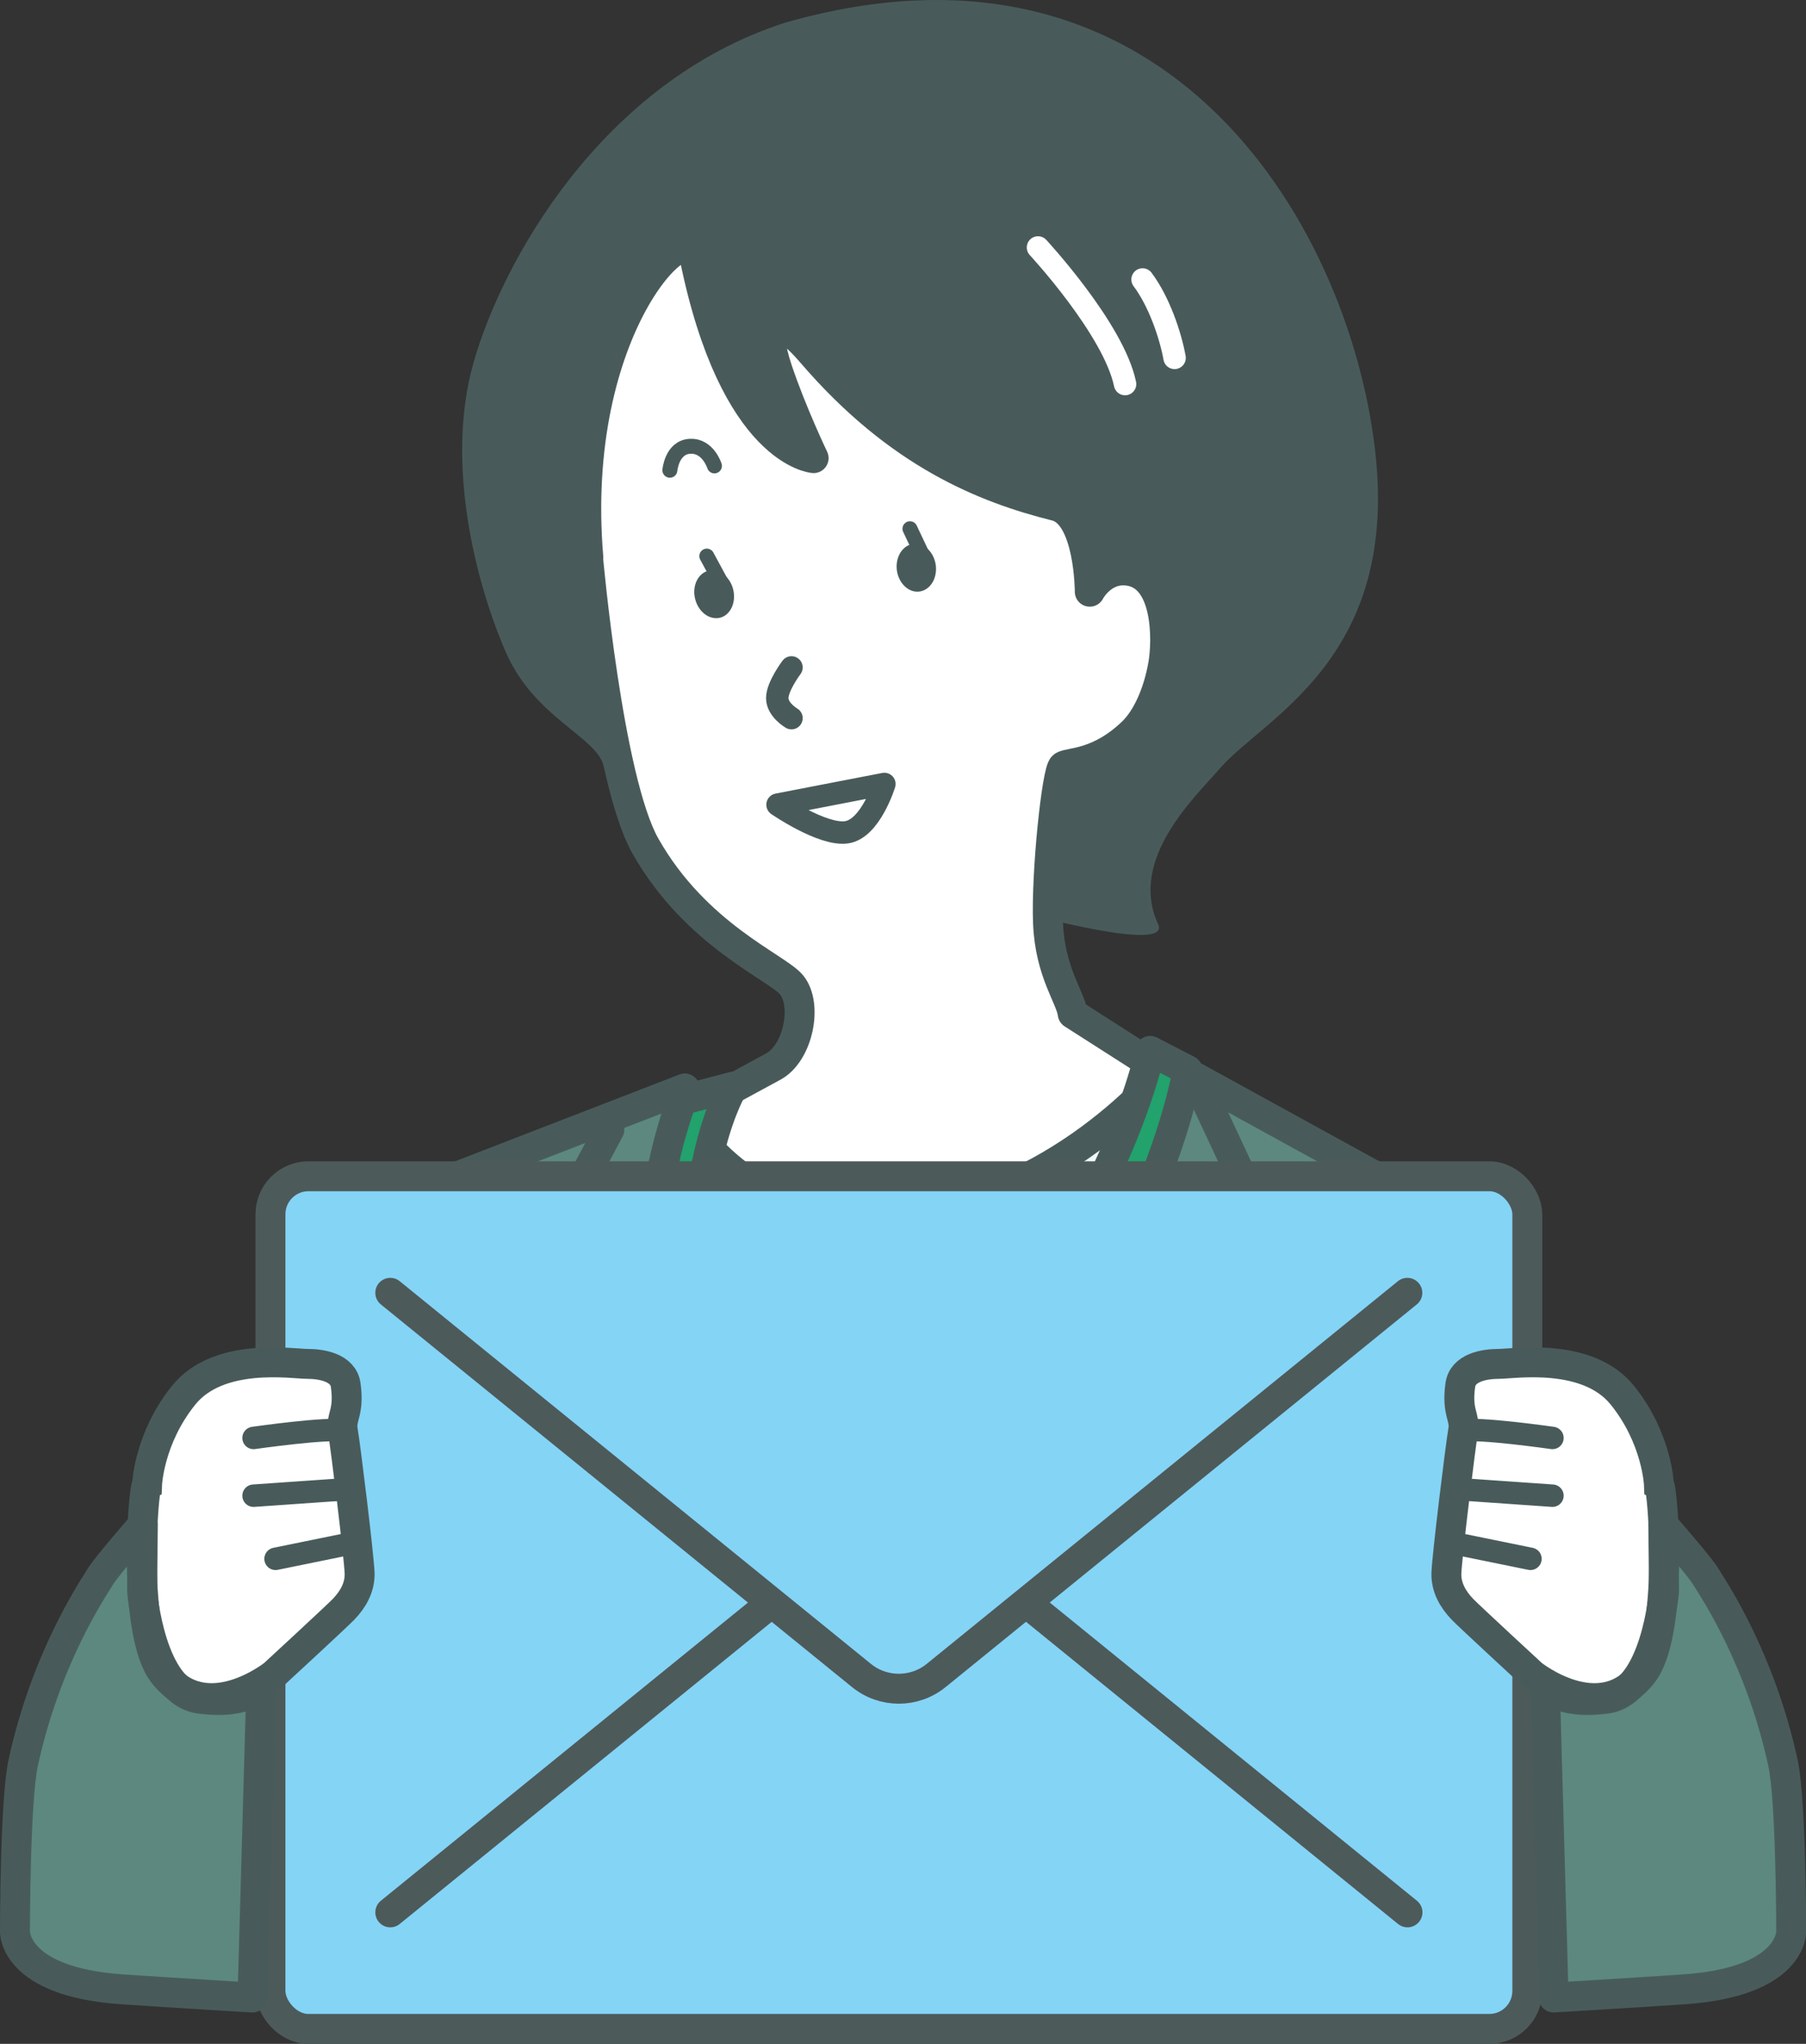 <?xml version="1.0" encoding="UTF-8"?><svg id="_イヤー_2" xmlns="http://www.w3.org/2000/svg" viewBox="0 0 120.73 136.61"><rect x="0" y="0" width="120.73" height="136.61" fill="#333333" stroke="none"/><defs><style>.cls-1{stroke:#fff;}.cls-1,.cls-2,.cls-3,.cls-4,.cls-5,.cls-6,.cls-7,.cls-8,.cls-9{stroke-linecap:round;}.cls-1,.cls-2,.cls-4,.cls-7{stroke-miterlimit:10;}.cls-1,.cls-2,.cls-7,.cls-8{fill:none;}.cls-1,.cls-2,.cls-9{stroke-width:1.5px;}.cls-10{fill:#f0f9fb;}.cls-11,.cls-4,.cls-6,.cls-9{fill:#fff;}.cls-12{fill:#485b5a;}.cls-13{fill:#5c8880;}.cls-2,.cls-3,.cls-4,.cls-6,.cls-7,.cls-8,.cls-9{stroke:#485b5a;}.cls-3{fill:#22a26c;}.cls-3,.cls-4,.cls-5,.cls-6,.cls-8{stroke-width:2px;}.cls-3,.cls-5,.cls-6,.cls-8,.cls-9{stroke-linejoin:round;}.cls-5{fill:#84d4f6;stroke:#4d5a5a;}</style></defs><g id="_"><g><g><path class="cls-12" d="M77.41,61.75c-1.99-4.34,2.5-8.49,4.15-10.4,2.89-3.35,11.76-7.18,10.42-20.72-1.47-14.84-13.46-36.6-39.54-29.1-12.21,3.96-18.86,15.91-20.79,22.73-1.93,6.82,.23,14.89,2.16,19.32,1.93,4.43,6.1,5.66,6.55,7.64,.34,1.49,38.85,14.45,37.06,10.54Z"/><path class="cls-6" d="M39.31,37.27s1.33,14.86,3.83,19.27c3.38,5.97,8.78,8.09,9.77,9.28,1.1,1.33,.45,4.57-1.22,5.47l-7.76,4.21,3.81,10.6,37.06-9.97-13.09-8.37c-.14-1.1-1.51-2.75-1.65-6.04-.14-3.3,.59-10.23,1.01-10.51s2.37-.08,4.65-2.28c.96-.93,1.71-2.62,2.04-4.52,.28-1.62,.34-5.97-2.39-6.27-1.7-.19-2.52,1.41-2.52,1.41,0,0,0-5.16-2.27-5.73-4.74-1.19-10.49-3.46-16.28-10.19-2.6-3.03-3.37-2.01-2.32,1.11,.95,2.83,2.41,5.88,2.41,5.88,0,0-5.3-.36-7.96-13.43-.27-3.16-8.39,4.69-7.1,20.07Z"/><path class="cls-12" d="M61.43,36.37c.71,.16,1.23,1,1.13,1.87-.09,.86-.75,1.44-1.48,1.28-.71-.16-1.23-1-1.13-1.87,.1-.86,.75-1.44,1.48-1.28Z"/><path class="cls-12" d="M47.74,38.13c.74,.08,1.33,.86,1.33,1.74,0,.88-.59,1.53-1.32,1.44-.74-.08-1.33-.86-1.34-1.74,0-.88,.59-1.53,1.33-1.45Z"/><line class="cls-7" x1="47.25" y1="37.17" x2="48.26" y2="39.04"/><line class="cls-7" x1="60.83" y1="35.34" x2="61.87" y2="37.54"/><path class="cls-7" d="M47.76,31.14s-.43-1.38-1.64-1.31c-1.21,.07-1.34,1.6-1.34,1.6"/><path class="cls-2" d="M52.91,44.61s-.95,1.26-.95,2.05,.95,1.34,.95,1.34"/><path class="cls-1" d="M69.39,16.54s5.05,5.44,5.82,9.13"/><path class="cls-1" d="M78.52,23.92c-.28-1.55-1.05-3.79-2.14-5.24"/><path class="cls-9" d="M51.98,53.78l7.14-1.38s-.92,3-2.53,3.23c-1.61,.23-4.61-1.84-4.61-1.84Z"/></g><g><g id="_ンナー"><path class="cls-10" d="M34.65,109.86l6.59-29.4,3.5-7.59s4.11,8.49,13.32,8.49c11.72,0,19.59-9.59,19.59-9.59l10.07,7.55"/><path class="cls-8" d="M77.66,71.77s-7.88,9.59-19.59,9.59c-9.21,0-12.8-7.58-12.8-7.58"/></g><g id="_ャケット_手"><path class="cls-13" d="M102.53,118.37c-.55-1.83-5.79-32.89-5.79-32.89l-2.12-4.62-16.25-8.98-7.74,33.6,.89,12.88h31.01Z"/><polygon class="cls-13" points="27.2 118.37 43.78 118.34 45.77 72.75 28.59 79.4 17.7 114.41 15.96 118.34 27.2 118.37"/><path class="cls-8" d="M102.53,118.37c-.09-.76-.24-1.46-.43-2.08l-6.8-35.83-17.11-9.4s-7.64,27.66-7.51,34.75l.83,12.56"/><path class="cls-8" d="M15.96,118.34s11.2-36.43,12.12-37.88c.3-.48,2.14-1.69,2.14-1.69l15.56-6.02s-3.17,16.97-1.95,32.65"/><polyline class="cls-8" points="80.45 73.18 86.21 85.49 79 90.67"/><polyline class="cls-8" points="75.87 88.63 86.21 96.4 76.48 118.49"/><polyline class="cls-8" points="40.74 75.49 35.3 85.72 39.25 90.62"/><polyline class="cls-8" points="40.41 88.83 34.65 97.73 41.11 118.64"/><line class="cls-8" x1="30.07" y1="108.87" x2="32.74" y2="119.02"/></g><g id="_ームプレート"><path class="cls-3" d="M53.38,103.8c-.78,.79-1.15,.61-1.86,.14-3.71-2.49-5.81-6.08-7.24-12.16-2.23-9.48,1.31-18.25,1.31-18.25l3.42-.9s-3.36,5.39-2.18,16.82c.21,2.02,.81,3.44,1.91,6.28,.29,.74,.63,2.68,3.57,5.49,.41,.39,1.51,2.14,1.07,2.59Z"/><path class="cls-3" d="M54.55,101.21c.64-.3,1.89-.62,3.82-2.32,15.48-13.66,18.52-28.65,18.52-28.65l2.5,1.29s-2.71,16.96-19.36,30.41c-2.3,1.86-4.77,2.71-5.7,2.24-.42-.21-.74-2.52,.23-2.98Z"/><path class="cls-12" d="M53.38,100.39h0c1.18,0,2.14,.96,2.14,2.14v6.33c0,.49-.4,.89-.89,.89h-2.5c-.49,0-.89-.4-.89-.89v-6.33c0-1.18,.96-2.14,2.14-2.14Z"/><rect class="cls-11" x="43.78" y="107.11" width="19.54" height="11.53"/><rect class="cls-8" x="43.78" y="107.11" width="19.54" height="11.53"/></g></g><g><g><rect class="cls-5" x="18.08" y="78.62" width="84.02" height="56.99" rx="2.54" ry="2.54"/><g><polyline class="cls-5" points="94.09 127.82 60.09 100.21 26.09 127.82"/><path class="cls-5" d="M26.09,86.41l31.49,25.57c1.46,1.19,3.55,1.19,5.01,0l31.49-25.57"/></g></g><g><path class="cls-13" d="M111.29,106.59s-.54,6.76-3.87,7.19-4.93-1.62-4.93-1.62c0,0,1.14,20.93,1.36,21.36s5.18,0,8.83-.32c3.65-.32,7.85-2.01,7.38-5.3-.52-3.65,.63-6.91-.26-9.28-2.01-5.35-3.22-9.29-4.35-10.82-1.35-1.83-1.91-4.24-2.56-4.73s-1.92-.71-1.92-.71l.32,4.24Z"/><path class="cls-4" d="M110.92,99.26c.25,.37,.99,9.93-1.11,12.6-2.86,3.66-7.38,.06-7.38,.06,0,0-4.23-3.9-4.67-4.36-.64-.67-1.09-1.46-1.07-2.39,.03-1.08,.95-8.59,1.12-9.53,.17-.94-.45-1.18-.19-3.06,.16-1.17,1.59-1.42,2.57-1.42s5.92-.81,8.26,2.09c2.34,2.9,2.45,6,2.45,6Z"/><path class="cls-2" d="M103.78,96.11s-5.12-.73-5.96-.47"/><line class="cls-2" x1="103.78" y1="99.97" x2="97.61" y2="99.54"/><line class="cls-2" x1="102.31" y1="104.19" x2="96.97" y2="103.1"/><path class="cls-8" d="M111.24,106.35s-.54,6.76-3.87,7.19c-3.33,.43-4.1-.91-4.1-.91l.59,20.88s5.11-.3,8.77-.55c7.22-.51,7.11-3.86,7.11-3.86,0,0,0-8.74-.55-11.27-1.49-6.86-4.49-11.39-5.21-12.53-.43-.68-2.79-3.39-2.79-3.39l.05,4.45Z"/></g><g><path class="cls-13" d="M9.44,106.59s.54,6.76,3.87,7.19c3.33,.43,4.93-1.62,4.93-1.62,0,0-1.14,20.93-1.36,21.36s-5.18,0-8.83-.32-7.85-2.01-7.38-5.3c.52-3.65-.63-6.91,.26-9.28,2.01-5.35,3.22-9.29,4.35-10.82,1.35-1.83,1.91-4.24,2.56-4.73s1.92-.71,1.92-.71l-.32,4.24Z"/><path class="cls-4" d="M9.81,99.26c-.25,.37-.99,9.93,1.11,12.6,2.86,3.66,7.38,.06,7.38,.06,0,0,4.23-3.9,4.67-4.36,.64-.67,1.09-1.46,1.07-2.39-.03-1.08-.95-8.59-1.12-9.53s.45-1.18,.19-3.06c-.16-1.17-1.59-1.42-2.57-1.42s-5.92-.81-8.26,2.09c-2.34,2.9-2.45,6-2.45,6Z"/><path class="cls-2" d="M16.95,96.11s5.12-.73,5.96-.47"/><line class="cls-2" x1="16.95" y1="99.97" x2="23.12" y2="99.54"/><line class="cls-2" x1="18.42" y1="104.19" x2="23.76" y2="103.1"/><path class="cls-8" d="M9.5,106.35s.54,6.76,3.87,7.19,4.1-.91,4.1-.91l-.59,20.88s-5.11-.3-8.77-.55c-7.22-.51-7.11-3.86-7.11-3.86,0,0,0-8.74,.55-11.27,1.49-6.86,4.49-11.39,5.21-12.53,.43-.68,2.79-3.39,2.79-3.39l-.05,4.45Z"/></g></g></g></g></svg>